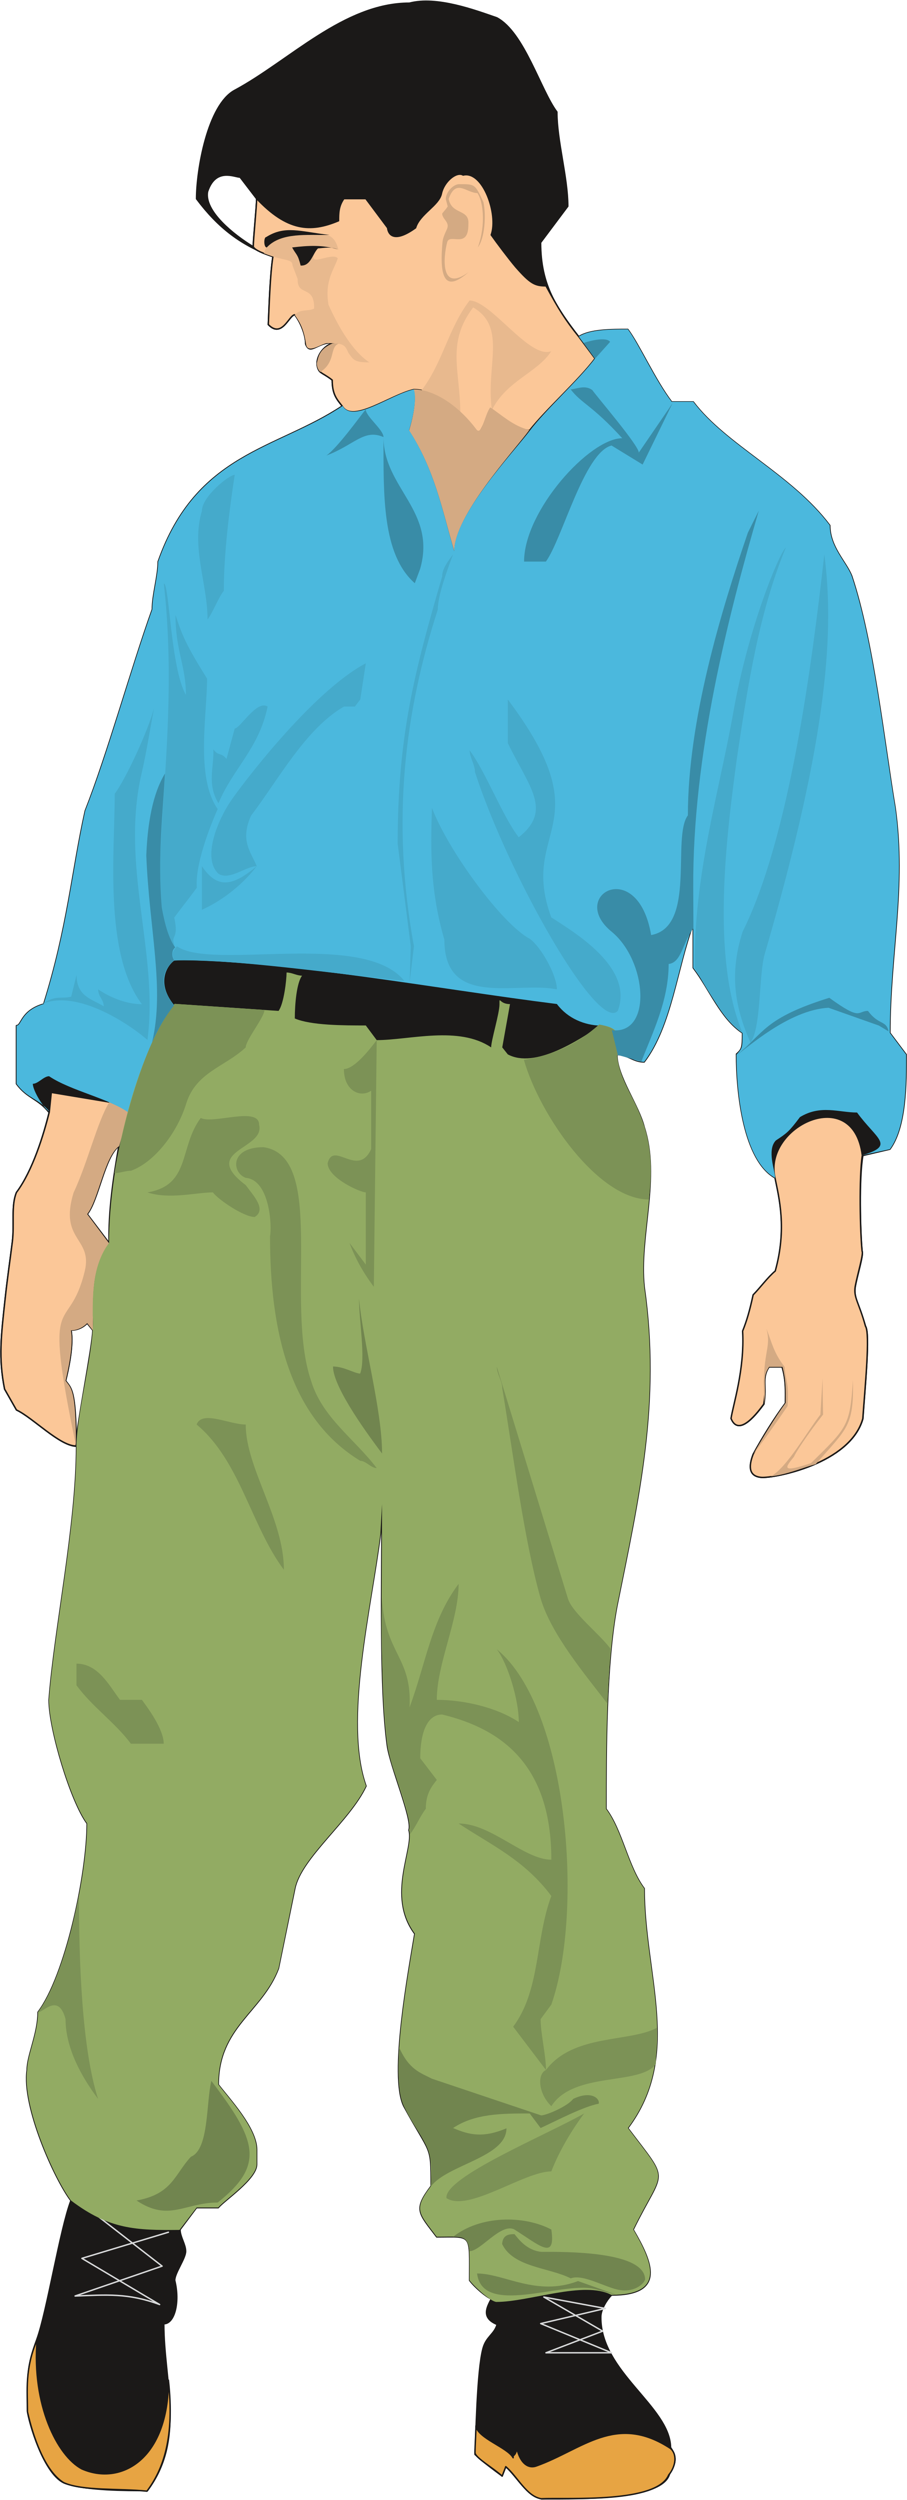 <svg xmlns="http://www.w3.org/2000/svg" xml:space="preserve" width="94.79mm" height="986.608" fill-rule="evenodd" stroke-linejoin="round" stroke-width="28.222" preserveAspectRatio="xMidYMid" version="1.2" viewBox="0 0 9479 26104"><defs class="ClipPathGroup"><clipPath id="a" clipPathUnits="userSpaceOnUse"><path d="M0 0h9479v26104H0z"/></clipPath></defs><g class="SlideGroup"><g class="Slide" clip-path="url(#a)"><g class="Page"><g class="com.sun.star.drawing.ClosedBezierShape"><path fill="none" d="M2 4h9477v26098H2z" class="BoundingBox"/><path fill="#1B1918" d="M4279 33c-685 0-1257 605-1826 910-284 152-399 833-399 1133 227 304 470 487 798 604-30 191-41 541-48 709 139 150 218-102 277-102 76 102 114 229 114 305 46 130 129-30 289-10-86 20-154 109-167 185-8 41 0 82 23 110 23 25 73 43 132 91 0 147 45 198 104 272-686 457-1522 487-1923 1625 0 150-61 346-61 498-226 634-465 1505-701 2104-140 630-183 1217-434 2017-242 71-229 226-285 226v607c112 153 226 153 341 300-56 231-171 609-341 836-58 139-20 330-43 515-23 186-53 389-74 584-43 394-72 628-7 953l124 218c170 79 455 379 628 379 0 833-229 1895-287 2649 0 305 228 1062 398 1290 0 531-226 1591-513 1970 0 226-114 452-114 604-56 379 287 1138 457 1364-114 300-251 1161-355 1446-104 282-99 373-99 751 7 94 170 679 398 757 226 74 628 74 856 74 399-531 171-1135 171-1742 114 0 170-227 114-453 0-78 114-228 114-304 0-74-58-150-58-226l172-229h227c58-74 401-300 401-452v-153c0-226-287-530-401-680 0-605 457-757 629-1214l171-834c66-323 574-707 744-1070-241-675 58-1879 150-2631l17-310c0 830-27 1905 56 2520 31 220 267 769 226 881 59 190-236 684 61 1083-58 361-271 1486-114 1801 282 518 285 391 285 833-188 249-133 279 58 531 377 0 344-46 344 454 56 74 173 173 226 193-41 82-112 196 61 267-28 102-114 127-147 249-64 234-74 942-84 1108 63 63 216 177 284 226l38-97c120 107 206 290 374 335 454 0 1257 8 1336-256 45-87 99-158 12-280-7-429-736-790-729-1364 0-76 61-175 112-228 572 0 427-341 226-683 320-656 394-465-56-1060 569-759 171-1590 171-2502-171-227-229-605-399-831 0-607 0-1516 114-2118 229-1138 457-2121 285-3333-56-531 172-1138 0-1669-56-226-285-531-285-757 114 0 170 77 285 77 287-379 342-983 513-1441v458c172 226 287 530 515 680 0 153-5 170-63 221 0 414 76 1110 404 1293 40 203 127 528 2 973-79 66-157 175-231 249-36 165-66 269-109 378 23 402-102 775-122 912 84 206 287-76 343-150 33-195-26-269 53-388h137c43 142 36 261 36 378-114 153-244 361-338 534-51 132-43 231 86 241 130 10 928-140 1060-612 22-328 78-889 28-965-74-242-127-300-107-417 20-114 89-333 71-366-20-200-33-772 8-1001l282-66c170-231 170-683 170-988l-170-226c0-833 170-1514 55-2349-114-678-226-1738-454-2422-59-150-229-302-229-528-399-531-1084-836-1427-1290h-226c-173-227-343-605-458-757-170 0-398 0-513 76-228-302-398-531-398-983l284-379c0-304-114-683-114-985-170-226-343-833-628-983-228-79-628-228-913-153Zm0 0ZM2169 2002c-36 203 272 450 477 574 0-74 36-422 36-500l-173-226c-56 0-256-105-340 152Zm0 0Zm-927 9963c-150 112-211 561-331 714l229 302c-8-333 43-678 102-1016Zm0 0Zm-450 3134c3-599-51-602-107-680 26-105 87-374 56-529 59 0 122-23 170-73l59 73c0 153-180 1052-178 1209Z"/><path fill="none" stroke="#1B1918" stroke-linecap="round" stroke-width="15" d="M4279 33c-685 0-1257 605-1826 910-284 152-399 833-399 1133 227 304 470 487 798 604-30 191-41 541-48 709 139 150 218-102 277-102 76 102 114 229 114 305 46 130 129-30 289-10-86 20-154 109-167 185-8 41 0 82 23 110 23 25 73 43 132 91 0 147 45 198 104 272-686 457-1522 487-1923 1625 0 150-61 346-61 498-226 634-465 1505-701 2104-140 630-183 1217-434 2017-242 71-229 226-285 226v607c112 153 226 153 341 300-56 231-171 609-341 836-58 139-20 330-43 515-23 186-53 389-74 584-43 394-72 628-7 953l124 218c170 79 455 379 628 379 0 833-229 1895-287 2649 0 305 228 1062 398 1290 0 531-226 1591-513 1970 0 226-114 452-114 604-56 379 287 1138 457 1364-114 300-251 1161-355 1446-104 282-99 373-99 751 7 94 170 679 398 757 226 74 628 74 856 74 399-531 171-1135 171-1742 114 0 170-227 114-453 0-78 114-228 114-304 0-74-58-150-58-226l172-229h227c58-74 401-300 401-452v-153c0-226-287-530-401-680 0-605 457-757 629-1214l171-834c66-323 574-707 744-1070-241-675 58-1879 150-2631l17-310c0 830-27 1905 56 2520 31 220 267 769 226 881 59 190-236 684 61 1083-58 361-271 1486-114 1801 282 518 285 391 285 833-188 249-133 279 58 531 377 0 344-46 344 454 56 74 173 173 226 193-41 82-112 196 61 267-28 102-114 127-147 249-64 234-74 942-84 1108 63 63 216 177 284 226l38-97c120 107 206 290 374 335 454 0 1257 8 1336-256 45-87 99-158 12-280-7-429-736-790-729-1364 0-76 61-175 112-228 572 0 427-341 226-683 320-656 394-465-56-1060 569-759 171-1590 171-2502-171-227-229-605-399-831 0-607 0-1516 114-2118 229-1138 457-2121 285-3333-56-531 172-1138 0-1669-56-226-285-531-285-757 114 0 170 77 285 77 287-379 342-983 513-1441v458c172 226 287 530 515 680 0 153-5 170-63 221 0 414 76 1110 404 1293 40 203 127 528 2 973-79 66-157 175-231 249-36 165-66 269-109 378 23 402-102 775-122 912 84 206 287-76 343-150 33-195-26-269 53-388h137c43 142 36 261 36 378-114 153-244 361-338 534-51 132-43 231 86 241 130 10 928-140 1060-612 22-328 78-889 28-965-74-242-127-300-107-417 20-114 89-333 71-366-20-200-33-772 8-1001l282-66c170-231 170-683 170-988l-170-226c0-833 170-1514 55-2349-114-678-226-1738-454-2422-59-150-229-302-229-528-399-531-1084-836-1427-1290h-226c-173-227-343-605-458-757-170 0-398 0-513 76-228-302-398-531-398-983l284-379c0-304-114-683-114-985-170-226-343-833-628-983-228-79-628-228-913-153Z"/><path fill="none" stroke="#1B1918" stroke-linecap="round" stroke-width="15" d="M2169 2002c-36 203 272 450 477 574 0-74 36-422 36-500l-173-226c-56 0-256-105-340 152Zm-927 9963c-150 112-211 561-331 714l229 302c-8-333 43-678 102-1016Zm-450 3134c3-599-51-602-107-680 26-105 87-374 56-529 59 0 122-23 170-73l59 73c0 153-180 1052-178 1209Z"/></g><g class="com.sun.star.drawing.ClosedBezierShape"><path fill="none" d="M2639 1811h3589v2720H2639z" class="BoundingBox"/><path fill="#FBC798" d="M5535 4494c171-218 514-523 684-750l-170-228c-145-181-209-285-343-531-115 0-163-23-315-196-69-81-201-256-257-336 76-214-86-675-294-625-69-42-201 69-227 193-25 124-227 213-270 358-221 159-284 74-292 0l-228-305h-229c-56 79-56 153-56 231-295 125-538 105-856-231 0 79-35 428-35 502 17 38 106 71 205 104-30 190-40 541-48 709 145 149 218-102 277-102 76 102 114 229 114 305 43 124 155-38 290-10-92 22-160 111-170 190-6 38 7 95 35 115 28 21 71 41 122 82 0 147 46 198 104 271 107 186 498-114 749-172 230 0 469 208 639 434 56 91 112-150 170-226 114 74 231 211 401 218Z"/><path fill="none" stroke="#1B1918" stroke-linecap="round" stroke-width="15" d="M5535 4494c171-218 514-523 684-750l-170-228c-145-181-209-285-343-531-115 0-163-23-315-196-69-81-201-256-257-336 76-214-86-675-294-625-69-42-201 69-227 193-25 124-227 213-270 358-221 159-284 74-292 0l-228-305h-229c-56 79-56 153-56 231-295 125-538 105-856-231 0 79-35 428-35 502 17 38 106 71 205 104-30 190-40 541-48 709 145 149 218-102 277-102 76 102 114 229 114 305 43 124 155-38 290-10-92 22-160 111-170 190-6 38 7 95 35 115 28 21 71 41 122 82 0 147 46 198 104 271 107 186 498-114 749-172 230 0 469 208 639 434 56 91 112-150 170-226 114 74 231 211 401 218Z"/></g><g class="com.sun.star.drawing.ClosedBezierShape"><path fill="none" d="M2758 2452h3004v1872H2758z" class="BoundingBox"/><path fill="#E8B98E" d="M5761 3667c-224 89-630-529-854-529-228 303-274 638-503 941 115 0 348 170 407 244 0-452-150-737 134-1113 356 208 130 612 196 1072 152-307 478-391 620-615Zm0 0ZM2758 2645c58-223 454-191 665-191 81 31 99 102 114 153-94-33-137-18-213-18-168 246 147 30 206 109-36 114-140 230-97 484 107 238 252 485 427 602-158 0-165-26-219-99-25-59-40-84-96-94-28-8-71-8-125-8-53 0-205 119-221 13-22-145-53-216-119-308 58-66 142-33 203-66 5-254-178-119-172-308-18-48-36-94-54-142 0-74-84-41-299-127Z"/></g><g class="com.sun.star.drawing.ClosedBezierShape"><path fill="none" d="M2 11399h1359v3709H2z" class="BoundingBox"/><path fill="#FBC798" d="M971 13889c13-282-38-615 170-909l-229-302c120-153 181-603 336-715l104-369-208-86-608-101-21 205c-58 234-173 612-343 839-58 140-20 331-43 516s-53 389-74 584c-43 394-72 629-7 954l124 218c170 79 455 379 624 376 0-599-54-602-110-681 26-104 87-374 56-529 59 0 122-23 170-74l59 74Z"/><path fill="none" stroke="#1B1918" stroke-linecap="round" stroke-width="15" d="M971 13889c13-282-38-615 170-909l-229-302c120-153 181-603 336-715l104-369-208-86-608-101-21 205c-58 234-173 612-343 839-58 140-20 331-43 516s-53 389-74 584c-43 394-72 629-7 954l124 218c170 79 455 379 624 376 0-599-54-602-110-681 26-104 87-374 56-529 59 0 122-23 170-74l59 74Z"/></g><g class="com.sun.star.drawing.ClosedBezierShape"><path fill="none" d="M7632 11658h1443v3779H7632z" class="BoundingBox"/><path fill="#FBC798" d="M8099 12298c41 203 127 529 3 974-79 66-158 175-231 249-36 165-66 269-110 378 23 401-101 776-121 913 83 206 287-76 342-150 33-197-25-270 54-390h137c43 143 35 263 35 380-114 152-243 361-337 533-51 132-44 231 86 242 130 10 928-140 1060-613 23-328 79-890 28-966-68-249-127-299-107-416 21-115 89-341 72-366-21-201-33-773 2-1002-94-756-1037-297-913 234Z"/><path fill="none" stroke="#1B1918" stroke-linecap="round" stroke-width="15" d="M8099 12298c41 203 127 529 3 974-79 66-158 175-231 249-36 165-66 269-110 378 23 401-101 776-121 913 83 206 287-76 342-150 33-197-25-270 54-390h137c43 143 35 263 35 380-114 152-243 361-337 533-51 132-44 231 86 242 130 10 928-140 1060-613 23-328 79-890 28-966-68-249-127-299-107-416 21-115 89-341 72-366-21-201-33-773 2-1002-94-756-1037-297-913 234Z"/></g><g class="com.sun.star.drawing.ClosedBezierShape"><path fill="none" d="M621 1923h8295v13495H621z" class="BoundingBox"/><path fill="#D4AA83" d="M4897 2842c-299 218-264-160-223-315 30-94 223 79 221-185 13-165-173-94-206-265 76-217 186-61 300-61 56 74 94 321 5 567 71-92 89-333 58-473-89-189-86-187-254-187-58 0-139 81-139 157l20 76c-18 28-38 48-58 74 2 63 86 89 48 167-38 82-43 105-46 150-36 417 61 480 274 295Zm0 0Zm635 1648c-170-40-294-162-409-236-58 79-91 310-147 226-170-226-424-414-653-414 36 109-15 325-48 430 267 411 343 817 473 1262 0-379 612-1034 784-1268Zm0 0ZM970 13892c12-279-39-617 170-909l-229-305c119-150 180-602 335-711l105-369-209-89c-129 214-223 625-373 945-154 503 201 468 117 818-170 704-449 112-92 1824 0-597-53-602-109-678 25-107 86-374 56-526 58 0 122-25 170-76l59 76Zm0 0ZM3348 3883c56-33 91-81 112-142 20-58 23-137 81-152l-61-5c-142 58-152 139-168 205-5 54 31 94 36 94Zm0 0Zm4662 9991c58 150 76 252 190 399 13 170 46 147 31 409-102 152-285 409-356 500 82-147 234-396 336-533 0-140 5-229-33-376h-140c-74 114-28 142-48 384-36-547 78-562 20-783Zm0 0Zm46 1542c162-84 378-465 518-645 7-125 15-252 23-379 0 127 2 254 5 379-163 206-292 404-303 439-101 122-132 170 176 69 376-371 409-384 439-869 10 485-58 501-389 879-157 43-302 109-469 127Z"/></g><g class="com.sun.star.drawing.ClosedBezierShape"><path fill="none" d="M2762 2403h768v372h-768z" class="BoundingBox"/><path fill="#1B1918" d="M3053 2584c173-21 319-28 476 20-73-30-134-15-206-10-56 53-74 186-181 179-30-123-45-108-89-189Zm0 0Zm390-131c-306-35-463-103-662 23-25 0-27 108 7 108 150-161 423-126 655-131Z"/></g><g class="com.sun.star.drawing.ClosedBezierShape"><path fill="none" d="M173 3439h9298v8862H173z" class="BoundingBox"/><path fill="#4BB8DD" d="m6049 3515 170 228c-170 226-513 531-684 757-172 226-788 877-788 1256-129-446-206-852-472-1263 33-105 86-318 50-427-251 58-637 358-744 173-686 457-1526 487-1928 1626 0 150-61 346-61 498-226 632-464 1504-701 2103-139 630-183 1217-434 2018-241 71-229 226-284 226v607c111 152 226 152 342 287-50-18-172-213-172-287 56 0 114-79 170-79 228 153 627 231 836 384 101-452 274-869 469-1128-175-216-91-396 8-468 1141 0 2756 303 3994 458 114 152 289 221 457 226 127 0 269 86 168 307 117-5 172 71 287 71 287-378 343-983 513-1441v458c173 227 287 531 515 681 0 153 0 158-63 226 0 414 76 1108 404 1288 0-74-89-290 7-391 115-76 138-92 252-244 216-132 406-48 597-48 206 282 404 343 51 447l292-64c170-231 170-683 170-988l-170-226c0-834 170-1515 56-2350-115-679-226-1738-455-2421-58-150-229-302-229-529-398-531-1084-836-1427-1291h-226c-173-226-343-604-457-756-171 0-399 0-513 76Z"/></g><g class="com.sun.star.drawing.ClosedBezierShape"><path fill="none" d="M437 4958h8220v5930H437z" class="BoundingBox"/><path fill="#45AACB" d="M1483 10486c-170 0-343-77-457-155 0 78 58 104 58 177-114-73-284-99-284-327l-56 226c-104 28-158-23-307 79 342-155 871 172 1104 373 120-914-289-1821-58-2797 51-222 84-443 127-669-58 229-297 746-411 895 0 608-115 1669 284 2198Zm0 0Zm1314-3108c-91 440-362 646-514 1010-122-204-46-371-53-563 56 76 78 26 137 100l86-318c57 0 230-303 344-229Zm0 0Zm-984 2653c0-74-35-66 36-150 366 257 1949-170 2376 361-605-59-1889-244-2412-211Zm0 0Zm2010-3105c-571 302-1323 1304-1415 1444-130 193-298 586-127 752 114 78 288-77 402-77-59-149-178-264-59-528 287-378 572-910 971-1139h114l56-74 58-378Zm0 0ZM2110 9045v455c171-76 400-229 573-455-255 214-413 237-573 0Zm0 0Zm343-4087c-58 378-114 830-114 1211-58 74-114 226-170 300 0-376-173-755-59-1133 0-152 285-378 343-378Zm0 0Zm-741 1135c198 1755-265 3293 114 3785-51-127 48-53-5-297 106-142 165-213 236-312-23-277 191-760 218-821-233-330-111-984-111-1362-221-353-262-457-330-665 0 375 109 530 109 835-160-277-173-1168-231-1163Zm0 0Zm4049 3486c229 150 867 520 696 975-205 241-1150-1432-1493-2492 0-76-56-156-56-227 170 227 340 682 513 908 356-282 109-523-114-984v-455c1003 1335 111 1338 454 2275Zm0 0Zm2452-3862c-281 678-396 1433-510 2189-114 837-272 2094 58 2882-96-64-266-252-500-683-13-968 259-1850 404-2674 155-876 477-1653 548-1714Zm0 0Zm-221 4245c-63 216-35 770-149 925-158-358-226-709-82-1158 488-978 724-2785 854-3941 99 767 58 1842-623 4174Zm0 0ZM4514 8436c173 452 734 1214 1021 1366 115 79 285 379 285 529-422-87-1176 203-1176-519-155-530-142-965-130-1376Zm0 0Zm221-2648c-56 152-160 429-160 579-343 1059-490 2196-249 3514l-45 378 12-378-137-1072c0-1136 180-1809 465-2790 0-79 58-155 114-231Z"/></g><g class="com.sun.star.drawing.ClosedBezierShape"><path fill="none" d="M276 24424h6787v1677H276z" class="BoundingBox"/><path fill="#E7A443" d="M5402 25568c38 161 124 212 205 181 480-171 831-557 1402-181 82 76 38 209-20 275-124 300-1041 236-1333 249-153-25-244-226-370-335l-38 99c-91-84-274-187-284-242 0-79 10-204 10-282 20 129 330 223 389 332-6-38 21-7 39-96Zm0 0ZM388 24432c-56 681 211 1212 467 1348 404 178 905-94 905-926 66 597-51 928-224 1159-292-30-673 0-871-89-198-121-320-481-378-740 0-213-30-450 101-752Z"/><path fill="none" stroke="#1B1918" stroke-linecap="round" stroke-width="15" d="M5402 25568c38 161 124 212 205 181 480-171 831-557 1402-181 82 76 38 209-20 275-124 300-1041 236-1333 249-153-25-244-226-370-335l-38 99c-91-84-274-187-284-242 0-79 10-204 10-282 20 129 330 223 389 332-6-38 21-7 39-96ZM388 24432c-56 681 211 1212 467 1348 404 178 905-94 905-926 66 597-51 928-224 1159-292-30-673 0-871-89-198-121-320-481-378-740 0-213-30-450 101-752Z"/></g><g fill="none" class="com.sun.star.drawing.OpenBezierShape"><path d="M777 23144h5624v1433H777z" class="BoundingBox"/><path stroke="#D9DADB" stroke-linecap="round" stroke-width="15" d="m6326 24105-642-119 614 356-592 226h686l-741-305 675-158Zm0 0h0Zm-5290-953 658 511-909 312c327-12 553-33 883 89l-812-482 904-273"/></g><g class="com.sun.star.drawing.ClosedBezierShape"><path fill="none" d="M277 10155h6603v13884H277z" class="BoundingBox"/><path fill="#92AB63" d="M5189 24037c-56 0-226-153-282-226 0-501 33-455-343-455-190-252-246-282-58-531 0-442-2-315-284-833-158-315 55-1440 114-1801-297-399-3-891-61-1082 41-112-196-660-226-881-84-615-56-1690-56-2521l-18 310c-91 752-391 1957-150 2632-170 363-678 747-744 1070l-170 833c-173 457-630 609-630 1214 114 150 401 455 401 681v152c0 152-343 378-401 452h-226l-179 234c-457 5-736-5-1135-308-170-226-512-985-457-1364 0-152 114-378 114-604 287-379 513-1438 513-1969-170-228-399-985-399-1290 59-755 287-1817 287-2650 5-371 201-1064 170-1364 0-226 0-531 171-757 0-833 287-1969 685-2497l1086 74c56-74 84-325 84-401 56 0 106 33 162 33-56 73-76 294-76 447 170 73 513 73 742 73l114 153c343 0 856-153 1196 76 0-74 87-353 87-450 0-94-5-2 110-2l-81 452 58 73c285 153 742-149 970-302 127 0 270 87 168 308 3 221 231 525 287 751 173 531-56 1138 0 1669 173 1212-56 2195-284 3333-115 603-115 1512-115 2119 170 226 229 605 399 831 0 911 399 1742-170 2502 449 594 376 403 56 1059 200 343 345 683-229 683-287-150-856 74-1200 74Z"/></g><g class="com.sun.star.drawing.ClosedBezierShape"><path fill="none" d="M396 10482h6469v12504H396z" class="BoundingBox"/><path fill="#7C9256" d="M2764 10546c0 74-196 315-196 391-216 203-518 257-621 584-101 328-350 625-579 704-56 0-117 25-172 25 48-312 282-1366 635-1767l933 63Zm0 0Zm2711 521c168 586 780 1458 1306 1458 116-884-287-1067-331-1499 79-231-15-297-188-328-231 204-470 318-787 369Zm0 0Zm-1538-206-30 2576c-115-153-198-305-254-458l170 226v-754c-58 0-399-152-399-305 61-239 315 158 455-147v-610c-114 79-285 0-285-226 115 0 285-226 343-302Zm0 0Zm-1882 4014c455 379 569 1059 912 1517 0-531-399-1062-399-1517-173 0-457-152-513 0Zm0 0Zm1936 1806c33 597 317 617 289 1148 170-457 226-909 513-1290 0 381-228 833-228 1211 284 0 627 79 857 232 0-232-115-610-230-760 743 607 913 2729 570 3710l-112 152c0 152 56 378 56 531l-343-452c287-384 229-912 399-1365-284-379-628-531-969-757 341 0 685 378 969 378 0-985-513-1364-1141-1516-148 0-229 170-229 457l173 226c-59 74-115 150-115 302-58 74-106 191-165 265 0-341-193-618-231-915s-81-1006-63-1557Zm0 0Zm2358 1110c-229-300-587-721-699-1100-172-604-287-1511-401-2194 0-79-57-153-57-226l743 2420c43 148 332 371 444 524-7 195-15 228-30 576Zm0 0Zm-587 4202c234-366 922-213 1092-439l10-379c-284 153-873 61-1158 440-94 43-81 246 56 378Zm0 0Zm343 76c-399 227-1467 666-1439 884 229 150 812-279 1096-279 58-152 173-378 343-605Zm0 0ZM2754 11979c-353 0-333 266-186 320 254 22 275 513 254 609 0 987 201 1894 943 2346 58 0 114 76 172 76-228-302-571-528-686-912-281-824 168-2343-497-2439Zm0 0Zm-1213 472c455-76 328-472 557-777 130 68 610-125 610 71 66 259-622 267-140 630 79 109 221 254 94 333-114 0-381-181-437-257-170 0-458 76-684 0Zm0 0Zm-742 4921c226 0 341 226 455 378h229c58 79 228 305 228 458h-343c-170-226-398-379-569-610v-226Zm0 0Zm26 2421c0 684 30 1596 200 2124-170-226-340-528-340-833-74-277-231-71-289-71 264-363 381-998 429-1220Z"/></g><g class="com.sun.star.drawing.ClosedBezierShape"><path fill="none" d="M1427 13561h5316v10410H1427z" class="BoundingBox"/><path fill="#71854F" d="M2209 21729c-56 226-23 716-214 792-172 186-193 389-568 457 340 226 505 21 848 21 504-397 399-658-66-1270Zm0 0Zm1962-351c104 236 226 267 343 328l1141 383c56 0 279-96 335-172 193-92 282 0 267 50-163 31-437 176-607 254l-114-152c-288 0-573 0-801 152 172 74 317 105 558 3 0 305-622 378-792 610 51-440-102-470-280-841-50-120-66-302-50-615Zm0 0Zm815 2362c56 452 880 82 1223 160l239 64-407-145c-434 165-770-79-1055-79Zm0 0Zm262-307c5-97 71-104 129-104 42 53 133 173 283 185 226 0 1082-12 1082 290-30 71-140 129-261 109-140-18-387-173-516-122-224-114-600-114-717-358Zm0 0Zm-513-76c287-226 742-226 1027-76 48 332-127 162-390-3-140-63-350 229-465 229-17-135-58-150-172-150Zm0 0Zm-983-9796c0 226 71 629 12 782-56 0-170-74-284-74 0 226 399 757 513 909 0-457-198-1155-241-1617Z"/></g><g class="com.sun.star.drawing.ClosedBezierShape"><path fill="none" d="M1529 3543h7760v7543H1529z" class="BoundingBox"/><path fill="#398CA7" d="M1691 9479c36 196 76 323 140 414-43 36-33 97-13 135-132 119-152 272 0 472-89 110-163 239-229 384 135-559-30-1184-60-1951 20-525 132-749 195-856-20 386-79 882-33 1402Zm0 0Zm7596 1291c-26-120-102-61-216-214-115 0-64 110-404-137-686 214-681 369-965 595 96-59 536-468 957-491l526 186 102 61Zm0 0ZM4008 4564c-204-89-305 83-597 193 114-79 353-409 411-483 0 74 186 213 186 290 0 533 556 769 383 1376l-56 150c-343-302-327-922-327-1526Zm0 0Zm2495 12c-341 0-1026 757-1026 1288h228c170-231 399-1138 686-1212l325 199 313-641-353 516c0-74-430-574-486-653-76-56-160-12-226-7 115 150 221 162 539 510Zm0 0Zm1427 757c-320 1100-693 2549-685 3938l2 422c-114 150-124 358-259 373 0 386-170 719-285 1019l-246-69-63-259c426 51 370-724-3-1029-460-378 274-790 414 36 475-86 213-1021 384-1250 0-985 343-2122 627-2952l114-229Zm0 0ZM6218 3746l158-176c-31-49-178-22-277 11l119 165Z"/></g></g></g></g></svg>
